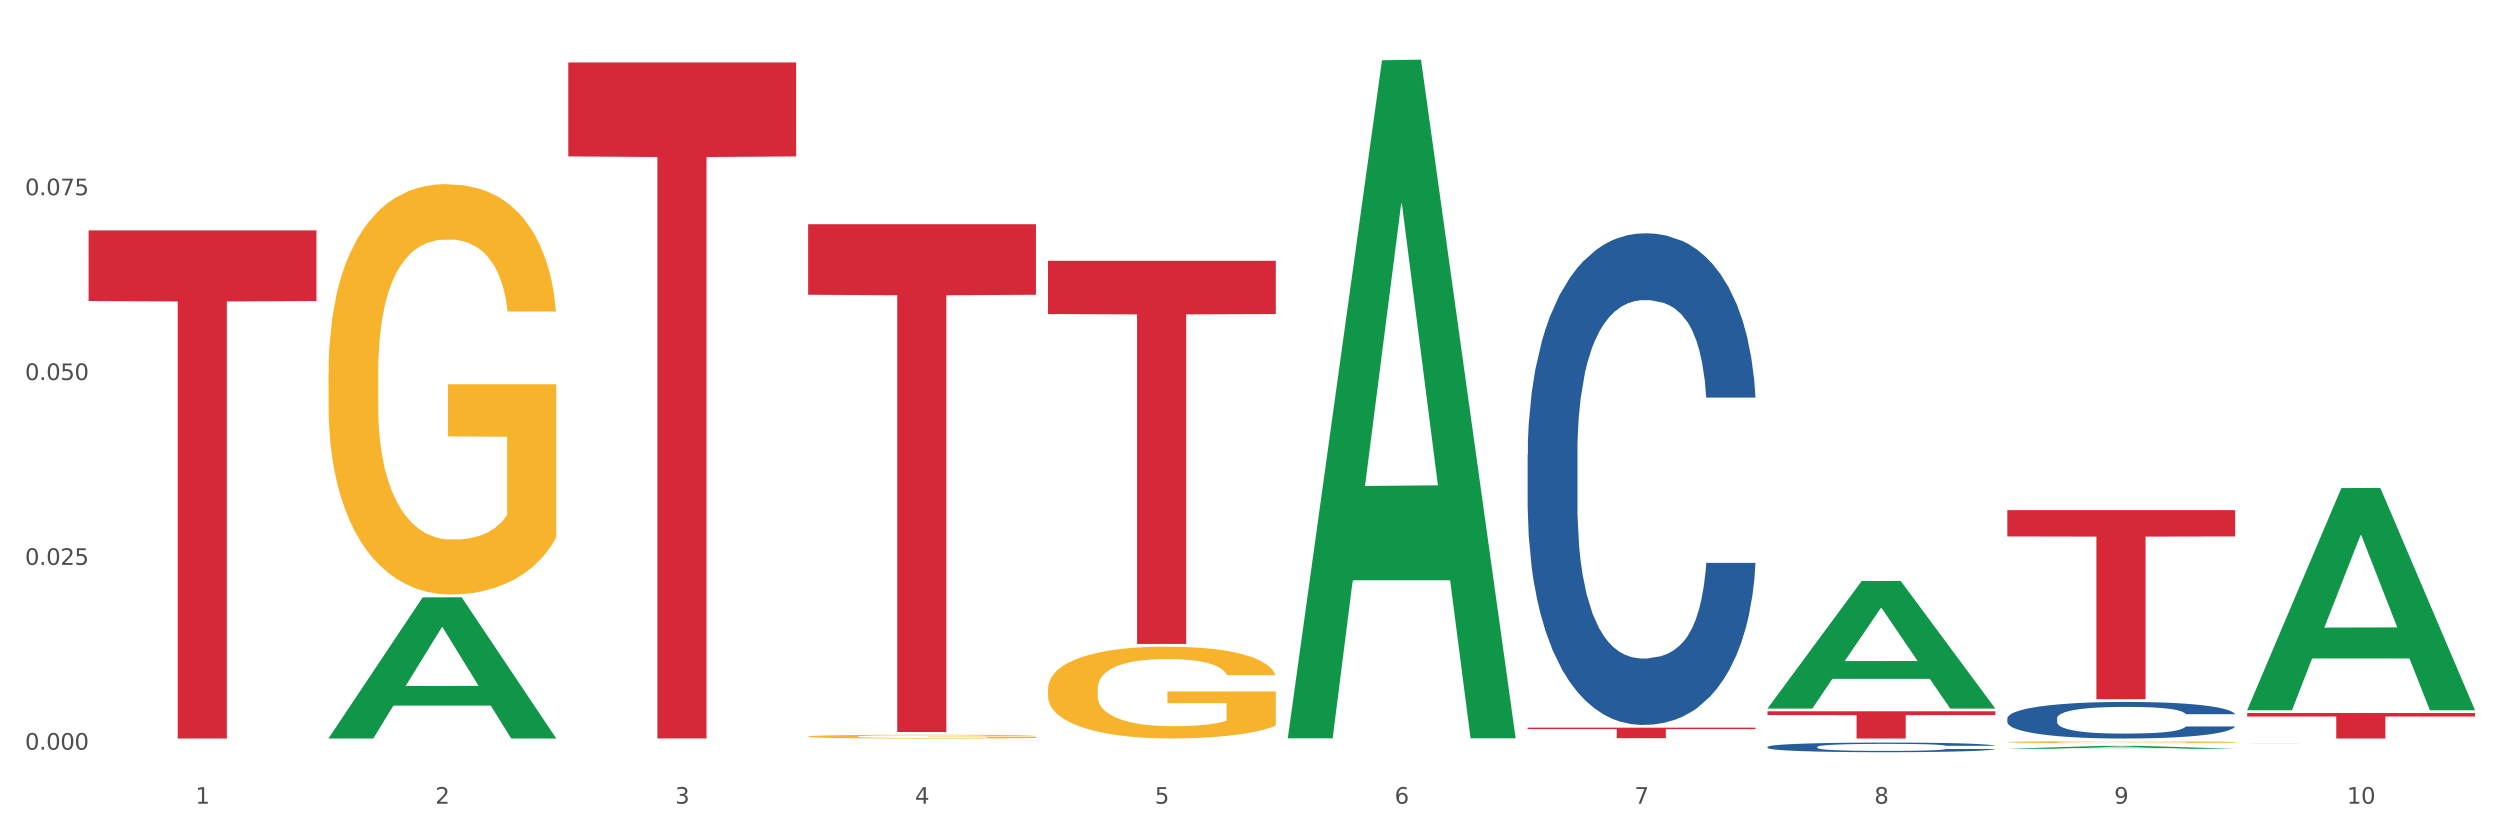 <?xml version="1.0" encoding="utf-8" standalone="no"?>
<!DOCTYPE svg PUBLIC "-//W3C//DTD SVG 1.1//EN"
  "http://www.w3.org/Graphics/SVG/1.1/DTD/svg11.dtd">
<svg xmlns:xlink="http://www.w3.org/1999/xlink" width="1080pt" height="360pt" viewBox="0 0 1080 360" xmlns="http://www.w3.org/2000/svg" version="1.1">
 <rect x="0" y="0" width="1080" height="360" fill="#333333" stroke="none"/>
 <defs>
  <style type="text/css">*{stroke-linejoin: round; stroke-linecap: butt}</style>
 </defs>
 <g id="figure_1">
  <g id="patch_1">
   <path d="M 0 360 
L 1080 360 
L 1080 0 
L 0 0 
z
" style="fill: #ffffff; stroke: #ffffff; stroke-linejoin: miter"/>
  </g>
  <g id="axes_1">
   <g id="matplotlib.axis_1">
    <g id="xtick_1">
     <g id="text_1">
      <!-- 1 -->
      <g style="fill: #4d4d4d" transform="translate(84.444 347.204) scale(0.096 -0.096)">
       <defs>
        <path id="DejaVuSans-31" d="M 794 531 
L 1825 531 
L 1825 4091 
L 703 3866 
L 703 4441 
L 1819 4666 
L 2450 4666 
L 2450 531 
L 3481 531 
L 3481 0 
L 794 0 
L 794 531 
z
" transform="scale(0.016)"/>
       </defs>
       <use xlink:href="#DejaVuSans-31"/>
      </g>
     </g>
    </g>
    <g id="xtick_2">
     <g id="text_2">
      <!-- 2 -->
      <g style="fill: #4d4d4d" transform="translate(188.053 347.204) scale(0.096 -0.096)">
       <defs>
        <path id="DejaVuSans-32" d="M 1228 531 
L 3431 531 
L 3431 0 
L 469 0 
L 469 531 
Q 828 903 1448 1529 
Q 2069 2156 2228 2338 
Q 2531 2678 2651 2914 
Q 2772 3150 2772 3378 
Q 2772 3750 2511 3984 
Q 2250 4219 1831 4219 
Q 1534 4219 1204 4116 
Q 875 4013 500 3803 
L 500 4441 
Q 881 4594 1212 4672 
Q 1544 4750 1819 4750 
Q 2544 4750 2975 4387 
Q 3406 4025 3406 3419 
Q 3406 3131 3298 2873 
Q 3191 2616 2906 2266 
Q 2828 2175 2409 1742 
Q 1991 1309 1228 531 
z
" transform="scale(0.016)"/>
       </defs>
       <use xlink:href="#DejaVuSans-32"/>
      </g>
     </g>
    </g>
    <g id="xtick_3">
     <g id="text_3">
      <!-- 3 -->
      <g style="fill: #4d4d4d" transform="translate(291.663 347.204) scale(0.096 -0.096)">
       <defs>
        <path id="DejaVuSans-33" d="M 2597 2516 
Q 3050 2419 3304 2112 
Q 3559 1806 3559 1356 
Q 3559 666 3084 287 
Q 2609 -91 1734 -91 
Q 1441 -91 1130 -33 
Q 819 25 488 141 
L 488 750 
Q 750 597 1062 519 
Q 1375 441 1716 441 
Q 2309 441 2620 675 
Q 2931 909 2931 1356 
Q 2931 1769 2642 2001 
Q 2353 2234 1838 2234 
L 1294 2234 
L 1294 2753 
L 1863 2753 
Q 2328 2753 2575 2939 
Q 2822 3125 2822 3475 
Q 2822 3834 2567 4026 
Q 2313 4219 1838 4219 
Q 1578 4219 1281 4162 
Q 984 4106 628 3988 
L 628 4550 
Q 988 4650 1302 4700 
Q 1616 4750 1894 4750 
Q 2613 4750 3031 4423 
Q 3450 4097 3450 3541 
Q 3450 3153 3228 2886 
Q 3006 2619 2597 2516 
z
" transform="scale(0.016)"/>
       </defs>
       <use xlink:href="#DejaVuSans-33"/>
      </g>
     </g>
    </g>
    <g id="xtick_4">
     <g id="text_4">
      <!-- 4 -->
      <g style="fill: #4d4d4d" transform="translate(395.273 347.204) scale(0.096 -0.096)">
       <defs>
        <path id="DejaVuSans-34" d="M 2419 4116 
L 825 1625 
L 2419 1625 
L 2419 4116 
z
M 2253 4666 
L 3047 4666 
L 3047 1625 
L 3713 1625 
L 3713 1100 
L 3047 1100 
L 3047 0 
L 2419 0 
L 2419 1100 
L 313 1100 
L 313 1709 
L 2253 4666 
z
" transform="scale(0.016)"/>
       </defs>
       <use xlink:href="#DejaVuSans-34"/>
      </g>
     </g>
    </g>
    <g id="xtick_5">
     <g id="text_5">
      <!-- 5 -->
      <g style="fill: #4d4d4d" transform="translate(498.883 347.204) scale(0.096 -0.096)">
       <defs>
        <path id="DejaVuSans-35" d="M 691 4666 
L 3169 4666 
L 3169 4134 
L 1269 4134 
L 1269 2991 
Q 1406 3038 1543 3061 
Q 1681 3084 1819 3084 
Q 2600 3084 3056 2656 
Q 3513 2228 3513 1497 
Q 3513 744 3044 326 
Q 2575 -91 1722 -91 
Q 1428 -91 1123 -41 
Q 819 9 494 109 
L 494 744 
Q 775 591 1075 516 
Q 1375 441 1709 441 
Q 2250 441 2565 725 
Q 2881 1009 2881 1497 
Q 2881 1984 2565 2268 
Q 2250 2553 1709 2553 
Q 1456 2553 1204 2497 
Q 953 2441 691 2322 
L 691 4666 
z
" transform="scale(0.016)"/>
       </defs>
       <use xlink:href="#DejaVuSans-35"/>
      </g>
     </g>
    </g>
    <g id="xtick_6">
     <g id="text_6">
      <!-- 6 -->
      <g style="fill: #4d4d4d" transform="translate(602.492 347.204) scale(0.096 -0.096)">
       <defs>
        <path id="DejaVuSans-36" d="M 2113 2584 
Q 1688 2584 1439 2293 
Q 1191 2003 1191 1497 
Q 1191 994 1439 701 
Q 1688 409 2113 409 
Q 2538 409 2786 701 
Q 3034 994 3034 1497 
Q 3034 2003 2786 2293 
Q 2538 2584 2113 2584 
z
M 3366 4563 
L 3366 3988 
Q 3128 4100 2886 4159 
Q 2644 4219 2406 4219 
Q 1781 4219 1451 3797 
Q 1122 3375 1075 2522 
Q 1259 2794 1537 2939 
Q 1816 3084 2150 3084 
Q 2853 3084 3261 2657 
Q 3669 2231 3669 1497 
Q 3669 778 3244 343 
Q 2819 -91 2113 -91 
Q 1303 -91 875 529 
Q 447 1150 447 2328 
Q 447 3434 972 4092 
Q 1497 4750 2381 4750 
Q 2619 4750 2861 4703 
Q 3103 4656 3366 4563 
z
" transform="scale(0.016)"/>
       </defs>
       <use xlink:href="#DejaVuSans-36"/>
      </g>
     </g>
    </g>
    <g id="xtick_7">
     <g id="text_7">
      <!-- 7 -->
      <g style="fill: #4d4d4d" transform="translate(706.102 347.204) scale(0.096 -0.096)">
       <defs>
        <path id="DejaVuSans-37" d="M 525 4666 
L 3525 4666 
L 3525 4397 
L 1831 0 
L 1172 0 
L 2766 4134 
L 525 4134 
L 525 4666 
z
" transform="scale(0.016)"/>
       </defs>
       <use xlink:href="#DejaVuSans-37"/>
      </g>
     </g>
    </g>
    <g id="xtick_8">
     <g id="text_8">
      <!-- 8 -->
      <g style="fill: #4d4d4d" transform="translate(809.712 347.204) scale(0.096 -0.096)">
       <defs>
        <path id="DejaVuSans-38" d="M 2034 2216 
Q 1584 2216 1326 1975 
Q 1069 1734 1069 1313 
Q 1069 891 1326 650 
Q 1584 409 2034 409 
Q 2484 409 2743 651 
Q 3003 894 3003 1313 
Q 3003 1734 2745 1975 
Q 2488 2216 2034 2216 
z
M 1403 2484 
Q 997 2584 770 2862 
Q 544 3141 544 3541 
Q 544 4100 942 4425 
Q 1341 4750 2034 4750 
Q 2731 4750 3128 4425 
Q 3525 4100 3525 3541 
Q 3525 3141 3298 2862 
Q 3072 2584 2669 2484 
Q 3125 2378 3379 2068 
Q 3634 1759 3634 1313 
Q 3634 634 3220 271 
Q 2806 -91 2034 -91 
Q 1263 -91 848 271 
Q 434 634 434 1313 
Q 434 1759 690 2068 
Q 947 2378 1403 2484 
z
M 1172 3481 
Q 1172 3119 1398 2916 
Q 1625 2713 2034 2713 
Q 2441 2713 2670 2916 
Q 2900 3119 2900 3481 
Q 2900 3844 2670 4047 
Q 2441 4250 2034 4250 
Q 1625 4250 1398 4047 
Q 1172 3844 1172 3481 
z
" transform="scale(0.016)"/>
       </defs>
       <use xlink:href="#DejaVuSans-38"/>
      </g>
     </g>
    </g>
    <g id="xtick_9">
     <g id="text_9">
      <!-- 9 -->
      <g style="fill: #4d4d4d" transform="translate(913.322 347.204) scale(0.096 -0.096)">
       <defs>
        <path id="DejaVuSans-39" d="M 703 97 
L 703 672 
Q 941 559 1184 500 
Q 1428 441 1663 441 
Q 2288 441 2617 861 
Q 2947 1281 2994 2138 
Q 2813 1869 2534 1725 
Q 2256 1581 1919 1581 
Q 1219 1581 811 2004 
Q 403 2428 403 3163 
Q 403 3881 828 4315 
Q 1253 4750 1959 4750 
Q 2769 4750 3195 4129 
Q 3622 3509 3622 2328 
Q 3622 1225 3098 567 
Q 2575 -91 1691 -91 
Q 1453 -91 1209 -44 
Q 966 3 703 97 
z
M 1959 2075 
Q 2384 2075 2632 2365 
Q 2881 2656 2881 3163 
Q 2881 3666 2632 3958 
Q 2384 4250 1959 4250 
Q 1534 4250 1286 3958 
Q 1038 3666 1038 3163 
Q 1038 2656 1286 2365 
Q 1534 2075 1959 2075 
z
" transform="scale(0.016)"/>
       </defs>
       <use xlink:href="#DejaVuSans-39"/>
      </g>
     </g>
    </g>
    <g id="xtick_10">
     <g id="text_10">
      <!-- 10 -->
      <g style="fill: #4d4d4d" transform="translate(1013.877 347.204) scale(0.096 -0.096)">
       <defs>
        <path id="DejaVuSans-30" d="M 2034 4250 
Q 1547 4250 1301 3770 
Q 1056 3291 1056 2328 
Q 1056 1369 1301 889 
Q 1547 409 2034 409 
Q 2525 409 2770 889 
Q 3016 1369 3016 2328 
Q 3016 3291 2770 3770 
Q 2525 4250 2034 4250 
z
M 2034 4750 
Q 2819 4750 3233 4129 
Q 3647 3509 3647 2328 
Q 3647 1150 3233 529 
Q 2819 -91 2034 -91 
Q 1250 -91 836 529 
Q 422 1150 422 2328 
Q 422 3509 836 4129 
Q 1250 4750 2034 4750 
z
" transform="scale(0.016)"/>
       </defs>
       <use xlink:href="#DejaVuSans-31"/>
       <use xlink:href="#DejaVuSans-30" transform="translate(63.623 0)"/>
      </g>
     </g>
    </g>
    <g id="xtick_11"/>
    <g id="xtick_12"/>
    <g id="xtick_13"/>
    <g id="xtick_14"/>
    <g id="xtick_15"/>
    <g id="xtick_16"/>
    <g id="xtick_17"/>
    <g id="xtick_18"/>
    <g id="xtick_19"/>
   </g>
   <g id="matplotlib.axis_2">
    <g id="ytick_1">
     <g id="text_11">
      <!-- 0.000 -->
      <g style="fill: #4d4d4d" transform="translate(10.8 323.865) scale(0.096 -0.096)">
       <defs>
        <path id="DejaVuSans-2e" d="M 684 794 
L 1344 794 
L 1344 0 
L 684 0 
L 684 794 
z
" transform="scale(0.016)"/>
       </defs>
       <use xlink:href="#DejaVuSans-30"/>
       <use xlink:href="#DejaVuSans-2e" transform="translate(63.623 0)"/>
       <use xlink:href="#DejaVuSans-30" transform="translate(95.41 0)"/>
       <use xlink:href="#DejaVuSans-30" transform="translate(159.033 0)"/>
       <use xlink:href="#DejaVuSans-30" transform="translate(222.656 0)"/>
      </g>
     </g>
    </g>
    <g id="ytick_2">
     <g id="text_12">
      <!-- 0.025 -->
      <g style="fill: #4d4d4d" transform="translate(10.8 244.023) scale(0.096 -0.096)">
       <use xlink:href="#DejaVuSans-30"/>
       <use xlink:href="#DejaVuSans-2e" transform="translate(63.623 0)"/>
       <use xlink:href="#DejaVuSans-30" transform="translate(95.41 0)"/>
       <use xlink:href="#DejaVuSans-32" transform="translate(159.033 0)"/>
       <use xlink:href="#DejaVuSans-35" transform="translate(222.656 0)"/>
      </g>
     </g>
    </g>
    <g id="ytick_3">
     <g id="text_13">
      <!-- 0.050 -->
      <g style="fill: #4d4d4d" transform="translate(10.8 164.182) scale(0.096 -0.096)">
       <use xlink:href="#DejaVuSans-30"/>
       <use xlink:href="#DejaVuSans-2e" transform="translate(63.623 0)"/>
       <use xlink:href="#DejaVuSans-30" transform="translate(95.41 0)"/>
       <use xlink:href="#DejaVuSans-35" transform="translate(159.033 0)"/>
       <use xlink:href="#DejaVuSans-30" transform="translate(222.656 0)"/>
      </g>
     </g>
    </g>
    <g id="ytick_4">
     <g id="text_14">
      <!-- 0.075 -->
      <g style="fill: #4d4d4d" transform="translate(10.8 84.34) scale(0.096 -0.096)">
       <use xlink:href="#DejaVuSans-30"/>
       <use xlink:href="#DejaVuSans-2e" transform="translate(63.623 0)"/>
       <use xlink:href="#DejaVuSans-30" transform="translate(95.41 0)"/>
       <use xlink:href="#DejaVuSans-37" transform="translate(159.033 0)"/>
       <use xlink:href="#DejaVuSans-35" transform="translate(222.656 0)"/>
      </g>
     </g>
    </g>
    <g id="ytick_5"/>
    <g id="ytick_6"/>
    <g id="ytick_7"/>
    <g id="ytick_8"/>
   </g>
   <g id="PolyCollection_1">
    <path d="M 141.893 318.925 
L 141.994 318.868 
L 182.584 258.07 
L 199.428 258.013 
L 240.322 319.04 
L 220.839 319.04 
L 212.011 304.829 
L 170.102 304.829 
L 169.798 305.058 
L 161.274 319.04 
L 141.893 319.04 
L 141.893 318.925 
L 175.379 296.348 
L 206.734 296.291 
L 191.209 271.021 
L 191.006 270.906 
L 190.803 271.078 
L 175.278 296.291 
L 175.379 296.348 
L 141.893 318.925 
z
" clip-path="url(#p77c0669ec3)" style="fill: #109648"/>
    <path d="M 763.551 322.66 
L 763.668 322.656 
L 763.668 322.55 
L 764.017 322.406 
L 765.296 322.14 
L 766.925 321.939 
L 769.718 321.703 
L 771.23 321.604 
L 773.208 321.494 
L 777.28 321.316 
L 781.934 321.164 
L 785.192 321.081 
L 787.635 321.027 
L 793.103 320.932 
L 796.245 320.891 
L 799.502 320.857 
L 802.295 320.834 
L 806.949 320.807 
L 810.672 320.796 
L 814.976 320.792 
L 818.583 320.796 
L 823.353 320.811 
L 830.334 320.857 
L 833.01 320.883 
L 836.617 320.929 
L 840.34 320.989 
L 843.365 321.05 
L 846.855 321.137 
L 850.462 321.251 
L 853.953 321.396 
L 856.396 321.529 
L 858.374 321.669 
L 860.119 321.84 
L 861.399 322.026 
L 861.981 322.182 
L 840.689 322.182 
L 840.107 322.041 
L 838.944 321.889 
L 837.78 321.787 
L 836.501 321.703 
L 834.523 321.608 
L 832.777 321.548 
L 829.869 321.475 
L 827.193 321.43 
L 824.982 321.403 
L 822.306 321.38 
L 816.605 321.358 
L 812.533 321.358 
L 809.974 321.365 
L 806.832 321.384 
L 804.156 321.411 
L 801.015 321.456 
L 798.572 321.506 
L 796.128 321.57 
L 794.732 321.616 
L 792.638 321.699 
L 791.242 321.768 
L 789.38 321.885 
L 788.333 321.969 
L 786.472 322.185 
L 785.657 322.345 
L 785.308 322.455 
L 785.075 322.576 
L 785.075 323.169 
L 785.773 323.435 
L 786.355 323.548 
L 787.286 323.678 
L 789.031 323.845 
L 791.591 324.008 
L 794.267 324.126 
L 796.477 324.198 
L 798.572 324.251 
L 800.666 324.293 
L 803.225 324.331 
L 805.32 324.353 
L 808.461 324.376 
L 812.184 324.388 
L 815.093 324.388 
L 821.026 324.369 
L 823.702 324.35 
L 826.262 324.323 
L 829.054 324.281 
L 831.265 324.236 
L 832.545 324.202 
L 834.639 324.129 
L 836.268 324.053 
L 837.664 323.966 
L 838.595 323.89 
L 839.642 323.776 
L 840.456 323.647 
L 840.689 323.579 
L 861.981 323.579 
L 861.515 323.716 
L 860.701 323.848 
L 859.072 324.027 
L 857.792 324.129 
L 855.814 324.255 
L 853.72 324.361 
L 850.811 324.479 
L 848.135 324.566 
L 845.343 324.642 
L 842.318 324.71 
L 836.85 324.805 
L 834.872 324.832 
L 830.683 324.877 
L 827.426 324.904 
L 822.655 324.931 
L 817.769 324.946 
L 812.65 324.95 
L 808.112 324.942 
L 803.109 324.919 
L 799.968 324.896 
L 796.477 324.862 
L 792.405 324.809 
L 788.566 324.744 
L 784.959 324.669 
L 781.585 324.581 
L 778.444 324.482 
L 774.371 324.319 
L 771.346 324.16 
L 769.136 324.012 
L 767.623 323.886 
L 766.111 323.727 
L 765.296 323.617 
L 764.017 323.351 
L 763.551 323.104 
L 763.551 322.66 
z
" clip-path="url(#p77c0669ec3)" style="fill: #255c99"/>
    <path d="M 867.161 310.338 
L 867.277 310.324 
L 867.277 309.92 
L 867.626 309.371 
L 868.906 308.361 
L 870.535 307.596 
L 873.327 306.702 
L 874.84 306.327 
L 876.818 305.908 
L 880.89 305.23 
L 885.544 304.653 
L 888.801 304.335 
L 891.245 304.133 
L 896.713 303.772 
L 899.854 303.614 
L 903.112 303.484 
L 905.904 303.397 
L 910.558 303.296 
L 914.281 303.253 
L 918.586 303.238 
L 922.193 303.253 
L 926.963 303.311 
L 933.944 303.484 
L 936.62 303.585 
L 940.227 303.758 
L 943.95 303.989 
L 946.975 304.22 
L 950.465 304.552 
L 954.072 304.985 
L 957.562 305.533 
L 960.006 306.038 
L 961.984 306.572 
L 963.729 307.221 
L 965.009 307.928 
L 965.59 308.52 
L 944.299 308.52 
L 943.717 307.986 
L 942.554 307.409 
L 941.39 307.019 
L 940.11 306.702 
L 938.132 306.341 
L 936.387 306.11 
L 933.479 305.836 
L 930.803 305.663 
L 928.592 305.562 
L 925.916 305.475 
L 920.215 305.389 
L 916.143 305.389 
L 913.583 305.417 
L 910.442 305.49 
L 907.766 305.591 
L 904.625 305.764 
L 902.181 305.951 
L 899.738 306.197 
L 898.342 306.37 
L 896.248 306.687 
L 894.851 306.947 
L 892.99 307.394 
L 891.943 307.712 
L 890.081 308.534 
L 889.267 309.14 
L 888.918 309.559 
L 888.685 310.021 
L 888.685 312.272 
L 889.383 313.282 
L 889.965 313.715 
L 890.896 314.206 
L 892.641 314.84 
L 895.201 315.461 
L 897.877 315.908 
L 900.087 316.182 
L 902.181 316.385 
L 904.276 316.543 
L 906.835 316.688 
L 908.929 316.774 
L 912.071 316.861 
L 915.794 316.904 
L 918.703 316.904 
L 924.636 316.832 
L 927.312 316.76 
L 929.872 316.659 
L 932.664 316.5 
L 934.875 316.327 
L 936.155 316.197 
L 938.249 315.923 
L 939.878 315.634 
L 941.274 315.302 
L 942.205 315.014 
L 943.252 314.581 
L 944.066 314.09 
L 944.299 313.83 
L 965.59 313.83 
L 965.125 314.35 
L 964.31 314.855 
L 962.682 315.533 
L 961.402 315.923 
L 959.424 316.399 
L 957.33 316.803 
L 954.421 317.25 
L 951.745 317.582 
L 948.953 317.871 
L 945.928 318.131 
L 940.459 318.491 
L 938.481 318.592 
L 934.293 318.766 
L 931.035 318.867 
L 926.265 318.968 
L 921.379 319.025 
L 916.259 319.04 
L 911.722 319.011 
L 906.719 318.924 
L 903.577 318.838 
L 900.087 318.708 
L 896.015 318.506 
L 892.176 318.26 
L 888.569 317.972 
L 885.195 317.64 
L 882.053 317.265 
L 877.981 316.644 
L 874.956 316.038 
L 872.746 315.475 
L 871.233 314.999 
L 869.721 314.393 
L 868.906 313.975 
L 867.626 312.965 
L 867.161 312.027 
L 867.161 310.338 
z
" clip-path="url(#p77c0669ec3)" style="fill: #255c99"/>
    <path d="M 970.771 321.11 
L 970.887 321.11 
L 970.887 321.109 
L 971.236 321.107 
L 972.516 321.105 
L 974.145 321.103 
L 976.937 321.1 
L 978.45 321.099 
L 980.428 321.098 
L 984.5 321.097 
L 989.154 321.095 
L 992.411 321.094 
L 994.854 321.094 
L 1000.323 321.093 
L 1003.464 321.092 
L 1006.722 321.092 
L 1009.514 321.092 
L 1014.168 321.092 
L 1017.891 321.091 
L 1022.196 321.091 
L 1025.803 321.091 
L 1030.573 321.092 
L 1037.554 321.092 
L 1040.23 321.092 
L 1043.836 321.093 
L 1047.56 321.093 
L 1050.585 321.094 
L 1054.075 321.095 
L 1057.682 321.096 
L 1061.172 321.097 
L 1063.615 321.099 
L 1065.593 321.1 
L 1067.338 321.102 
L 1068.618 321.104 
L 1069.2 321.105 
L 1047.909 321.105 
L 1047.327 321.104 
L 1046.163 321.102 
L 1045 321.101 
L 1043.72 321.1 
L 1041.742 321.099 
L 1039.997 321.099 
L 1037.088 321.098 
L 1034.412 321.098 
L 1032.202 321.097 
L 1029.526 321.097 
L 1023.825 321.097 
L 1019.753 321.097 
L 1017.193 321.097 
L 1014.052 321.097 
L 1011.376 321.097 
L 1008.234 321.098 
L 1005.791 321.098 
L 1003.348 321.099 
L 1001.952 321.099 
L 999.857 321.1 
L 998.461 321.101 
L 996.6 321.102 
L 995.553 321.103 
L 993.691 321.105 
L 992.877 321.107 
L 992.528 321.108 
L 992.295 321.109 
L 992.295 321.115 
L 992.993 321.117 
L 993.575 321.118 
L 994.505 321.12 
L 996.251 321.121 
L 998.81 321.123 
L 1001.486 321.124 
L 1003.697 321.125 
L 1005.791 321.125 
L 1007.885 321.126 
L 1010.445 321.126 
L 1012.539 321.126 
L 1015.681 321.127 
L 1019.404 321.127 
L 1022.312 321.127 
L 1028.246 321.126 
L 1030.922 321.126 
L 1033.482 321.126 
L 1036.274 321.126 
L 1038.484 321.125 
L 1039.764 321.125 
L 1041.859 321.124 
L 1043.487 321.123 
L 1044.884 321.123 
L 1045.814 321.122 
L 1046.861 321.121 
L 1047.676 321.119 
L 1047.909 321.119 
L 1069.2 321.119 
L 1068.735 321.12 
L 1067.92 321.121 
L 1066.291 321.123 
L 1065.012 321.124 
L 1063.034 321.125 
L 1060.939 321.126 
L 1058.031 321.128 
L 1055.355 321.128 
L 1052.562 321.129 
L 1049.537 321.13 
L 1044.069 321.131 
L 1042.091 321.131 
L 1037.903 321.131 
L 1034.645 321.132 
L 1029.875 321.132 
L 1024.988 321.132 
L 1019.869 321.132 
L 1015.332 321.132 
L 1010.329 321.132 
L 1007.187 321.132 
L 1003.697 321.131 
L 999.625 321.131 
L 995.785 321.13 
L 992.179 321.129 
L 988.804 321.129 
L 985.663 321.128 
L 981.591 321.126 
L 978.566 321.124 
L 976.355 321.123 
L 974.843 321.122 
L 973.33 321.12 
L 972.516 321.119 
L 971.236 321.116 
L 970.771 321.114 
L 970.771 321.11 
z
" clip-path="url(#p77c0669ec3)" style="fill: #255c99"/>
    <path d="M 659.941 196.209 
L 660.058 196.015 
L 660.058 190.584 
L 660.407 183.212 
L 661.687 169.633 
L 663.316 159.352 
L 666.108 147.325 
L 667.62 142.281 
L 669.598 136.656 
L 673.67 127.538 
L 678.324 119.779 
L 681.582 115.511 
L 684.025 112.795 
L 689.494 107.946 
L 692.635 105.812 
L 695.893 104.066 
L 698.685 102.902 
L 703.339 101.544 
L 707.062 100.962 
L 711.367 100.768 
L 714.973 100.962 
L 719.744 101.738 
L 726.724 104.066 
L 729.4 105.424 
L 733.007 107.752 
L 736.73 110.855 
L 739.755 113.959 
L 743.246 118.421 
L 746.852 124.24 
L 750.343 131.612 
L 752.786 138.401 
L 754.764 145.579 
L 756.509 154.308 
L 757.789 163.814 
L 758.371 171.767 
L 737.079 171.767 
L 736.498 164.59 
L 735.334 156.83 
L 734.171 151.593 
L 732.891 147.325 
L 730.913 142.475 
L 729.168 139.371 
L 726.259 135.686 
L 723.583 133.358 
L 721.373 132 
L 718.697 130.836 
L 712.996 129.672 
L 708.923 129.672 
L 706.364 130.06 
L 703.222 131.03 
L 700.546 132.388 
L 697.405 134.716 
L 694.962 137.238 
L 692.519 140.535 
L 691.122 142.863 
L 689.028 147.131 
L 687.632 150.623 
L 685.77 156.636 
L 684.723 160.904 
L 682.862 171.961 
L 682.047 180.108 
L 681.698 185.734 
L 681.466 191.942 
L 681.466 222.203 
L 682.164 235.782 
L 682.745 241.602 
L 683.676 248.198 
L 685.421 256.733 
L 687.981 265.074 
L 690.657 271.088 
L 692.868 274.774 
L 694.962 277.489 
L 697.056 279.623 
L 699.616 281.563 
L 701.71 282.727 
L 704.851 283.891 
L 708.574 284.473 
L 711.483 284.473 
L 717.417 283.503 
L 720.093 282.533 
L 722.652 281.175 
L 725.445 279.041 
L 727.655 276.713 
L 728.935 274.968 
L 731.029 271.282 
L 732.658 267.402 
L 734.054 262.94 
L 734.985 259.061 
L 736.032 253.241 
L 736.847 246.646 
L 737.079 243.154 
L 758.371 243.154 
L 757.905 250.137 
L 757.091 256.927 
L 755.462 266.044 
L 754.182 271.282 
L 752.204 277.683 
L 750.11 283.115 
L 747.201 289.129 
L 744.526 293.59 
L 741.733 297.47 
L 738.708 300.962 
L 733.24 305.811 
L 731.262 307.169 
L 727.074 309.497 
L 723.816 310.855 
L 719.046 312.213 
L 714.159 312.989 
L 709.04 313.183 
L 704.502 312.795 
L 699.499 311.631 
L 696.358 310.467 
L 692.868 308.721 
L 688.795 306.005 
L 684.956 302.708 
L 681.349 298.828 
L 677.975 294.366 
L 674.834 289.323 
L 670.762 280.981 
L 667.737 272.834 
L 665.526 265.268 
L 664.014 258.867 
L 662.501 250.719 
L 661.687 245.094 
L 660.407 231.515 
L 659.941 218.906 
L 659.941 196.209 
z
" clip-path="url(#p77c0669ec3)" style="fill: #255c99"/>
    <path d="M 867.161 220.391 
L 965.59 220.391 
L 965.59 231.74 
L 926.872 231.817 
L 926.872 302.061 
L 905.646 302.061 
L 905.646 231.817 
L 867.161 231.74 
L 867.161 220.467 
L 867.161 220.391 
z
" clip-path="url(#p77c0669ec3)" style="fill: #d62839"/>
    <path d="M 763.551 307.281 
L 861.981 307.281 
L 861.981 308.915 
L 823.262 308.926 
L 823.262 319.04 
L 802.037 319.04 
L 802.037 308.926 
L 763.551 308.915 
L 763.551 307.292 
L 763.551 307.281 
z
" clip-path="url(#p77c0669ec3)" style="fill: #d62839"/>
    <path d="M 659.941 314.361 
L 758.371 314.361 
L 758.371 314.991 
L 719.652 314.996 
L 719.652 318.899 
L 698.427 318.899 
L 698.427 314.996 
L 659.941 314.991 
L 659.941 314.365 
L 659.941 314.361 
z
" clip-path="url(#p77c0669ec3)" style="fill: #d62839"/>
    <path d="M 452.722 112.663 
L 551.151 112.663 
L 551.151 135.666 
L 512.433 135.821 
L 512.433 278.189 
L 491.207 278.189 
L 491.207 135.821 
L 452.722 135.666 
L 452.722 112.819 
L 452.722 112.663 
z
" clip-path="url(#p77c0669ec3)" style="fill: #d62839"/>
    <path d="M 349.112 96.852 
L 447.542 96.852 
L 447.542 127.338 
L 408.823 127.544 
L 408.823 316.224 
L 387.598 316.224 
L 387.598 127.544 
L 349.112 127.338 
L 349.112 97.058 
L 349.112 96.852 
z
" clip-path="url(#p77c0669ec3)" style="fill: #d62839"/>
    <path d="M 245.502 26.983 
L 343.932 26.983 
L 343.932 67.567 
L 305.213 67.841 
L 305.213 319.023 
L 283.988 319.023 
L 283.988 67.841 
L 245.502 67.567 
L 245.502 27.258 
L 245.502 26.983 
z
" clip-path="url(#p77c0669ec3)" style="fill: #d62839"/>
    <path d="M 38.283 99.521 
L 136.712 99.521 
L 136.712 130.027 
L 97.994 130.233 
L 97.994 319.04 
L 76.768 319.04 
L 76.768 130.233 
L 38.283 130.027 
L 38.283 99.727 
L 38.283 99.521 
z
" clip-path="url(#p77c0669ec3)" style="fill: #d62839"/>
    <path d="M 970.771 308.015 
L 1069.2 308.015 
L 1069.2 309.547 
L 1030.481 309.557 
L 1030.481 319.04 
L 1009.256 319.04 
L 1009.256 309.557 
L 970.771 309.547 
L 970.771 308.025 
L 970.771 308.015 
z
" clip-path="url(#p77c0669ec3)" style="fill: #d62839"/>
    <path d="M 141.893 161.469 
L 142.009 161.307 
L 142.009 155.478 
L 142.241 150.459 
L 143.403 138.315 
L 145.147 128.277 
L 146.425 122.934 
L 147.703 118.562 
L 149.214 114.19 
L 151.073 109.657 
L 154.443 103.018 
L 156.535 99.618 
L 159.092 96.056 
L 163.74 90.875 
L 167.11 87.96 
L 170.596 85.532 
L 176.291 82.617 
L 180.009 81.322 
L 183.961 80.351 
L 188.725 79.703 
L 192.328 79.541 
L 200.23 80.027 
L 206.97 81.484 
L 210.224 82.617 
L 214.407 84.56 
L 216.615 85.856 
L 220.218 88.446 
L 223.937 91.846 
L 226.493 94.761 
L 230.328 100.266 
L 233.233 105.771 
L 235.906 112.571 
L 237.301 117.267 
L 238.346 121.638 
L 239.276 126.658 
L 240.206 134.591 
L 219.288 134.591 
L 218.475 128.924 
L 217.196 123.581 
L 215.337 118.4 
L 213.71 115.162 
L 210.921 111.114 
L 208.364 108.523 
L 205.692 106.58 
L 202.438 104.961 
L 199.881 104.152 
L 196.279 103.504 
L 189.19 103.666 
L 184.425 104.961 
L 181.171 106.58 
L 179.08 108.038 
L 177.22 109.657 
L 175.129 111.924 
L 172.688 115.324 
L 170.945 118.4 
L 169.202 122.286 
L 167.807 126.172 
L 166.529 130.705 
L 165.483 135.563 
L 164.67 140.582 
L 163.973 146.735 
L 163.391 156.935 
L 163.391 179.117 
L 163.624 184.136 
L 164.205 190.775 
L 164.902 195.794 
L 166.064 201.785 
L 167.11 205.833 
L 169.086 211.662 
L 171.294 216.519 
L 173.037 219.595 
L 174.78 222.186 
L 177.801 225.748 
L 181.171 228.662 
L 184.077 230.443 
L 188.028 232.063 
L 190.701 232.71 
L 193.025 233.034 
L 198.719 233.034 
L 202.786 232.548 
L 207.319 231.415 
L 210.805 229.958 
L 213.71 228.177 
L 216.964 225.262 
L 219.056 222.51 
L 219.056 188.67 
L 193.49 188.508 
L 193.49 166.002 
L 240.322 166.002 
L 240.322 232.063 
L 238.346 235.463 
L 236.138 238.539 
L 233.814 241.292 
L 230.328 244.692 
L 226.144 247.93 
L 222.426 250.197 
L 218.475 252.14 
L 213.826 253.921 
L 207.783 255.54 
L 204.065 256.187 
L 199.416 256.673 
L 193.955 256.835 
L 189.19 256.511 
L 184.542 255.702 
L 179.661 254.245 
L 174.896 252.14 
L 171.294 250.035 
L 167.691 247.444 
L 163.856 244.044 
L 160.835 240.806 
L 158.511 237.891 
L 155.954 234.167 
L 153.165 229.31 
L 151.073 224.938 
L 149.214 220.405 
L 147.238 214.576 
L 145.844 209.557 
L 144.449 203.242 
L 143.636 198.547 
L 142.706 191.261 
L 142.009 181.06 
L 141.893 161.469 
z
" clip-path="url(#p77c0669ec3)" style="fill: #f7b32b"/>
    <path d="M 867.161 320.6 
L 867.277 320.599 
L 867.277 320.572 
L 867.51 320.549 
L 868.672 320.492 
L 870.415 320.445 
L 871.693 320.42 
L 872.971 320.4 
L 874.482 320.379 
L 876.342 320.358 
L 879.712 320.327 
L 881.803 320.311 
L 884.36 320.295 
L 889.008 320.27 
L 892.378 320.257 
L 895.865 320.245 
L 901.559 320.232 
L 905.278 320.226 
L 909.229 320.221 
L 913.993 320.218 
L 917.596 320.218 
L 925.498 320.22 
L 932.238 320.227 
L 935.492 320.232 
L 939.676 320.241 
L 941.884 320.247 
L 945.486 320.259 
L 949.205 320.275 
L 951.761 320.289 
L 955.596 320.314 
L 958.501 320.34 
L 961.174 320.372 
L 962.569 320.394 
L 963.615 320.414 
L 964.544 320.437 
L 965.474 320.474 
L 944.556 320.474 
L 943.743 320.448 
L 942.465 320.423 
L 940.605 320.399 
L 938.978 320.384 
L 936.189 320.365 
L 933.633 320.353 
L 930.96 320.344 
L 927.706 320.336 
L 925.149 320.332 
L 921.547 320.329 
L 914.458 320.33 
L 909.694 320.336 
L 906.44 320.344 
L 904.348 320.351 
L 902.489 320.358 
L 900.397 320.369 
L 897.956 320.385 
L 896.213 320.399 
L 894.47 320.417 
L 893.076 320.435 
L 891.797 320.456 
L 890.751 320.479 
L 889.938 320.502 
L 889.241 320.531 
L 888.66 320.579 
L 888.66 320.682 
L 888.892 320.706 
L 889.473 320.737 
L 890.17 320.76 
L 891.333 320.788 
L 892.378 320.807 
L 894.354 320.834 
L 896.562 320.857 
L 898.305 320.871 
L 900.048 320.883 
L 903.07 320.9 
L 906.44 320.914 
L 909.345 320.922 
L 913.296 320.929 
L 915.969 320.932 
L 918.293 320.934 
L 923.987 320.934 
L 928.055 320.932 
L 932.587 320.926 
L 936.073 320.92 
L 938.978 320.911 
L 942.232 320.898 
L 944.324 320.885 
L 944.324 320.727 
L 918.758 320.726 
L 918.758 320.621 
L 965.59 320.621 
L 965.59 320.929 
L 963.615 320.945 
L 961.407 320.96 
L 959.083 320.973 
L 955.596 320.988 
L 951.413 321.004 
L 947.694 321.014 
L 943.743 321.023 
L 939.095 321.031 
L 933.052 321.039 
L 929.333 321.042 
L 924.685 321.044 
L 919.223 321.045 
L 914.458 321.044 
L 909.81 321.04 
L 904.929 321.033 
L 900.164 321.023 
L 896.562 321.013 
L 892.959 321.001 
L 889.125 320.985 
L 886.103 320.97 
L 883.779 320.957 
L 881.222 320.939 
L 878.433 320.917 
L 876.342 320.896 
L 874.482 320.875 
L 872.507 320.848 
L 871.112 320.824 
L 869.718 320.795 
L 868.904 320.773 
L 867.974 320.739 
L 867.277 320.691 
L 867.161 320.6 
z
" clip-path="url(#p77c0669ec3)" style="fill: #f7b32b"/>
    <path d="M 349.112 318.159 
L 349.228 318.157 
L 349.228 318.104 
L 349.461 318.057 
L 350.623 317.945 
L 352.366 317.852 
L 353.644 317.803 
L 354.923 317.763 
L 356.433 317.722 
L 358.293 317.68 
L 361.663 317.619 
L 363.755 317.588 
L 366.311 317.555 
L 370.96 317.507 
L 374.33 317.48 
L 377.816 317.457 
L 383.51 317.431 
L 387.229 317.419 
L 391.18 317.41 
L 395.945 317.404 
L 399.547 317.402 
L 407.449 317.407 
L 414.189 317.42 
L 417.443 317.431 
L 421.627 317.449 
L 423.835 317.46 
L 427.437 317.484 
L 431.156 317.516 
L 433.713 317.543 
L 437.548 317.594 
L 440.453 317.644 
L 443.126 317.707 
L 444.52 317.751 
L 445.566 317.791 
L 446.496 317.837 
L 447.425 317.911 
L 426.508 317.911 
L 425.694 317.858 
L 424.416 317.809 
L 422.557 317.761 
L 420.93 317.731 
L 418.141 317.694 
L 415.584 317.67 
L 412.911 317.652 
L 409.657 317.637 
L 407.101 317.629 
L 403.498 317.623 
L 396.409 317.625 
L 391.645 317.637 
L 388.391 317.652 
L 386.299 317.665 
L 384.44 317.68 
L 382.348 317.701 
L 379.908 317.733 
L 378.165 317.761 
L 376.421 317.797 
L 375.027 317.833 
L 373.749 317.875 
L 372.703 317.92 
L 371.889 317.966 
L 371.192 318.023 
L 370.611 318.117 
L 370.611 318.322 
L 370.843 318.368 
L 371.424 318.43 
L 372.122 318.476 
L 373.284 318.531 
L 374.33 318.569 
L 376.305 318.622 
L 378.513 318.667 
L 380.256 318.696 
L 381.999 318.72 
L 385.021 318.753 
L 388.391 318.779 
L 391.296 318.796 
L 395.247 318.811 
L 397.92 318.817 
L 400.244 318.82 
L 405.939 318.82 
L 410.006 318.815 
L 414.538 318.805 
L 418.024 318.791 
L 420.93 318.775 
L 424.183 318.748 
L 426.275 318.723 
L 426.275 318.41 
L 400.709 318.409 
L 400.709 318.201 
L 447.542 318.201 
L 447.542 318.811 
L 445.566 318.842 
L 443.358 318.871 
L 441.034 318.896 
L 437.548 318.928 
L 433.364 318.957 
L 429.645 318.978 
L 425.694 318.996 
L 421.046 319.013 
L 415.003 319.028 
L 411.284 319.034 
L 406.636 319.038 
L 401.174 319.04 
L 396.409 319.037 
L 391.761 319.029 
L 386.88 319.016 
L 382.116 318.996 
L 378.513 318.977 
L 374.911 318.953 
L 371.076 318.922 
L 368.054 318.892 
L 365.73 318.865 
L 363.174 318.83 
L 360.385 318.785 
L 358.293 318.745 
L 356.433 318.703 
L 354.458 318.649 
L 353.063 318.603 
L 351.669 318.545 
L 350.855 318.501 
L 349.926 318.434 
L 349.228 318.34 
L 349.112 318.159 
z
" clip-path="url(#p77c0669ec3)" style="fill: #f7b32b"/>
    <path d="M 970.771 306.657 
L 970.872 306.566 
L 1011.462 210.859 
L 1028.306 210.768 
L 1069.2 306.837 
L 1049.717 306.837 
L 1040.889 284.466 
L 998.98 284.466 
L 998.676 284.827 
L 990.152 306.837 
L 970.771 306.837 
L 970.771 306.657 
L 1004.257 271.116 
L 1035.612 271.025 
L 1020.087 231.245 
L 1019.884 231.065 
L 1019.681 231.335 
L 1004.156 271.025 
L 1004.257 271.116 
L 970.771 306.657 
z
" clip-path="url(#p77c0669ec3)" style="fill: #109648"/>
    <path d="M 452.722 297.688 
L 452.838 297.652 
L 452.838 296.348 
L 453.071 295.226 
L 454.233 292.51 
L 455.976 290.265 
L 457.254 289.07 
L 458.532 288.093 
L 460.043 287.115 
L 461.903 286.101 
L 465.273 284.617 
L 467.364 283.856 
L 469.921 283.06 
L 474.569 281.901 
L 477.939 281.249 
L 481.426 280.706 
L 487.12 280.054 
L 490.839 279.765 
L 494.79 279.548 
L 499.554 279.403 
L 503.157 279.367 
L 511.059 279.475 
L 517.799 279.801 
L 521.053 280.054 
L 525.237 280.489 
L 527.445 280.779 
L 531.047 281.358 
L 534.766 282.118 
L 537.322 282.77 
L 541.157 284.001 
L 544.062 285.232 
L 546.735 286.753 
L 548.13 287.803 
L 549.176 288.781 
L 550.105 289.903 
L 551.035 291.677 
L 530.117 291.677 
L 529.304 290.41 
L 528.026 289.215 
L 526.166 288.056 
L 524.539 287.332 
L 521.75 286.427 
L 519.194 285.848 
L 516.521 285.413 
L 513.267 285.051 
L 510.71 284.87 
L 507.108 284.725 
L 500.019 284.762 
L 495.255 285.051 
L 492.001 285.413 
L 489.909 285.739 
L 488.05 286.101 
L 485.958 286.608 
L 483.517 287.368 
L 481.774 288.056 
L 480.031 288.925 
L 478.637 289.794 
L 477.358 290.808 
L 476.312 291.894 
L 475.499 293.017 
L 474.802 294.393 
L 474.221 296.674 
L 474.221 301.634 
L 474.453 302.757 
L 475.034 304.241 
L 475.731 305.364 
L 476.894 306.704 
L 477.939 307.609 
L 479.915 308.912 
L 482.123 309.998 
L 483.866 310.686 
L 485.609 311.266 
L 488.631 312.062 
L 492.001 312.714 
L 494.906 313.112 
L 498.857 313.474 
L 501.53 313.619 
L 503.854 313.692 
L 509.548 313.692 
L 513.616 313.583 
L 518.148 313.33 
L 521.634 313.004 
L 524.539 312.605 
L 527.793 311.954 
L 529.885 311.338 
L 529.885 303.771 
L 504.319 303.734 
L 504.319 298.702 
L 551.151 298.702 
L 551.151 313.474 
L 549.176 314.235 
L 546.968 314.923 
L 544.644 315.538 
L 541.157 316.299 
L 536.974 317.023 
L 533.255 317.53 
L 529.304 317.964 
L 524.656 318.362 
L 518.613 318.725 
L 514.894 318.869 
L 510.246 318.978 
L 504.784 319.014 
L 500.019 318.942 
L 495.371 318.761 
L 490.49 318.435 
L 485.725 317.964 
L 482.123 317.493 
L 478.52 316.914 
L 474.686 316.154 
L 471.664 315.43 
L 469.34 314.778 
L 466.783 313.945 
L 463.994 312.859 
L 461.903 311.881 
L 460.043 310.867 
L 458.068 309.564 
L 456.673 308.441 
L 455.279 307.029 
L 454.465 305.979 
L 453.535 304.35 
L 452.838 302.069 
L 452.722 297.688 
z
" clip-path="url(#p77c0669ec3)" style="fill: #f7b32b"/>
    <path d="M 867.161 323.468 
L 867.262 323.467 
L 907.852 322.224 
L 924.696 322.223 
L 965.59 323.47 
L 946.107 323.47 
L 937.279 323.18 
L 895.371 323.18 
L 895.066 323.185 
L 886.542 323.47 
L 867.161 323.47 
L 867.161 323.468 
L 900.647 323.007 
L 932.003 323.005 
L 916.477 322.489 
L 916.274 322.486 
L 916.071 322.49 
L 900.546 323.005 
L 900.647 323.007 
L 867.161 323.468 
z
" clip-path="url(#p77c0669ec3)" style="fill: #109648"/>
    <path d="M 763.551 305.999 
L 763.653 305.947 
L 804.242 251.003 
L 821.087 250.952 
L 861.981 306.103 
L 842.498 306.103 
L 833.669 293.26 
L 791.761 293.26 
L 791.456 293.467 
L 782.933 306.103 
L 763.551 306.103 
L 763.551 305.999 
L 797.037 285.596 
L 828.393 285.544 
L 812.867 262.707 
L 812.664 262.603 
L 812.461 262.759 
L 796.936 285.544 
L 797.037 285.596 
L 763.551 305.999 
z
" clip-path="url(#p77c0669ec3)" style="fill: #109648"/>
    <path d="M 556.332 318.408 
L 556.433 318.132 
L 597.023 26.035 
L 613.867 25.759 
L 654.761 318.958 
L 635.278 318.958 
L 626.45 250.683 
L 584.541 250.683 
L 584.237 251.784 
L 575.713 318.958 
L 556.332 318.958 
L 556.332 318.408 
L 589.818 209.938 
L 621.173 209.663 
L 605.648 88.254 
L 605.445 87.703 
L 605.242 88.529 
L 589.717 209.663 
L 589.818 209.938 
L 556.332 318.408 
z
" clip-path="url(#p77c0669ec3)" style="fill: #109648"/>
   </g>
  </g>
 </g>
 <defs>
  <clipPath id="p77c0669ec3">
   <rect x="38.283" y="10.8" width="1030.917" height="329.109"/>
  </clipPath>
 </defs>
</svg>
